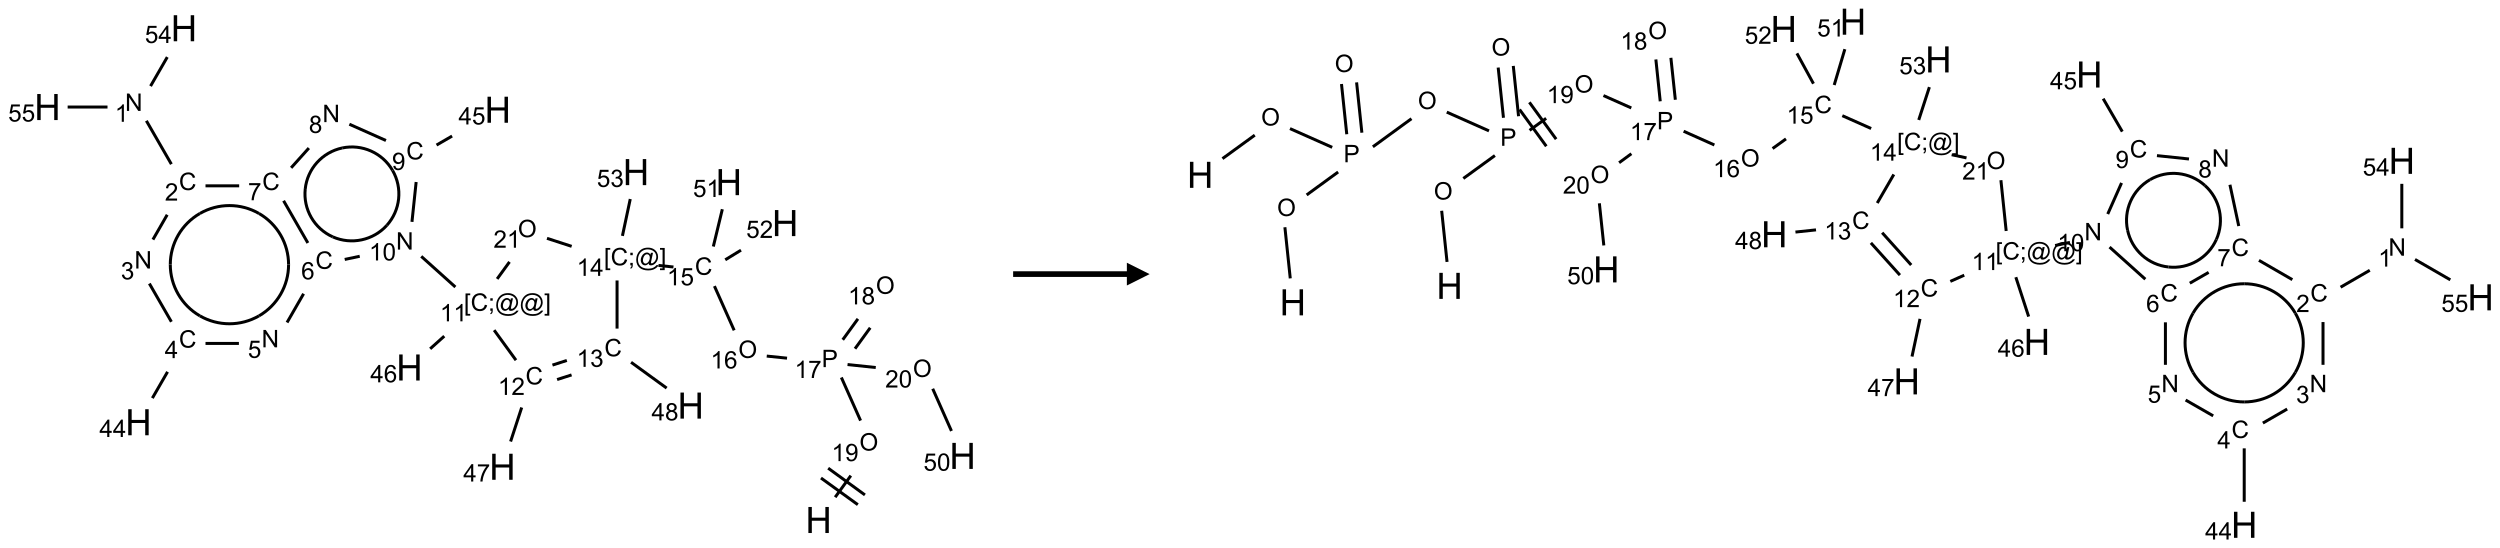 <?xml version="1.0" encoding="UTF-8"?>
<svg xmlns="http://www.w3.org/2000/svg" xmlns:xlink="http://www.w3.org/1999/xlink" width="1099" height="241" viewBox="0 0 1099 241">
<defs>
<g>
<g id="glyph-0-0">
<path d="M 2 0 L 2 -10 L 10 -10 L 10 0 Z M 2.25 -0.25 L 9.75 -0.25 L 9.75 -9.75 L 2.25 -9.75 Z M 2.25 -0.25 "/>
</g>
<g id="glyph-0-1">
<path d="M 1.281 0 L 1.281 -11.453 L 2.797 -11.453 L 2.797 -6.75 L 8.75 -6.75 L 8.75 -11.453 L 10.266 -11.453 L 10.266 0 L 8.75 0 L 8.75 -5.398 L 2.797 -5.398 L 2.797 0 Z M 1.281 0 "/>
</g>
<g id="glyph-1-0">
<path d="M 1.332 0 L 1.332 -6.668 L 6.668 -6.668 L 6.668 0 Z M 1.5 -0.168 L 6.5 -0.168 L 6.5 -6.5 L 1.5 -6.5 Z M 1.5 -0.168 "/>
</g>
<g id="glyph-1-1">
<path d="M 0.516 -3.719 C 0.516 -4.984 0.855 -5.977 1.535 -6.695 C 2.215 -7.414 3.094 -7.77 4.172 -7.77 C 4.875 -7.77 5.512 -7.602 6.078 -7.266 C 6.645 -6.93 7.074 -6.461 7.371 -5.855 C 7.668 -5.254 7.816 -4.57 7.816 -3.809 C 7.816 -3.035 7.66 -2.34 7.348 -1.73 C 7.035 -1.117 6.594 -0.656 6.02 -0.34 C 5.449 -0.027 4.828 0.129 4.168 0.129 C 3.449 0.129 2.805 -0.043 2.238 -0.391 C 1.672 -0.738 1.246 -1.211 0.953 -1.812 C 0.66 -2.414 0.516 -3.047 0.516 -3.719 Z M 1.559 -3.703 C 1.559 -2.781 1.805 -2.059 2.301 -1.527 C 2.793 -1 3.414 -0.734 4.16 -0.734 C 4.922 -0.734 5.547 -1 6.039 -1.535 C 6.531 -2.07 6.777 -2.828 6.777 -3.812 C 6.777 -4.434 6.672 -4.977 6.461 -5.441 C 6.25 -5.902 5.945 -6.262 5.539 -6.52 C 5.133 -6.773 4.68 -6.902 4.176 -6.902 C 3.461 -6.902 2.848 -6.656 2.332 -6.164 C 1.816 -5.672 1.559 -4.852 1.559 -3.703 Z M 1.559 -3.703 "/>
</g>
<g id="glyph-1-2">
<path d="M 3.973 0 L 3.035 0 L 3.035 -5.973 C 2.809 -5.758 2.516 -5.543 2.148 -5.328 C 1.781 -5.113 1.453 -4.953 1.16 -4.844 L 1.16 -5.75 C 1.684 -5.996 2.145 -6.297 2.535 -6.645 C 2.93 -6.996 3.207 -7.336 3.371 -7.668 L 3.973 -7.668 Z M 3.973 0 "/>
</g>
<g id="glyph-1-3">
<path d="M 0.582 -1.766 L 1.484 -1.848 C 1.562 -1.426 1.707 -1.117 1.922 -0.926 C 2.137 -0.734 2.414 -0.641 2.75 -0.641 C 3.039 -0.641 3.289 -0.707 3.508 -0.84 C 3.727 -0.973 3.902 -1.148 4.043 -1.367 C 4.18 -1.586 4.297 -1.887 4.391 -2.262 C 4.484 -2.637 4.531 -3.016 4.531 -3.406 C 4.531 -3.449 4.531 -3.512 4.527 -3.594 C 4.34 -3.297 4.082 -3.055 3.758 -2.867 C 3.434 -2.68 3.082 -2.59 2.703 -2.59 C 2.07 -2.59 1.535 -2.816 1.098 -3.277 C 0.66 -3.734 0.441 -4.34 0.441 -5.09 C 0.441 -5.863 0.672 -6.484 1.129 -6.957 C 1.586 -7.43 2.156 -7.668 2.844 -7.668 C 3.34 -7.668 3.793 -7.531 4.207 -7.266 C 4.617 -7 4.93 -6.617 5.145 -6.121 C 5.355 -5.629 5.465 -4.91 5.465 -3.973 C 5.465 -2.996 5.359 -2.223 5.145 -1.645 C 4.934 -1.066 4.617 -0.625 4.199 -0.324 C 3.781 -0.02 3.293 0.129 2.73 0.129 C 2.133 0.129 1.645 -0.035 1.266 -0.367 C 0.887 -0.699 0.66 -1.164 0.582 -1.766 Z M 4.422 -5.137 C 4.422 -5.676 4.277 -6.102 3.992 -6.418 C 3.707 -6.734 3.359 -6.891 2.957 -6.891 C 2.543 -6.891 2.18 -6.719 1.871 -6.379 C 1.562 -6.039 1.406 -5.598 1.406 -5.059 C 1.406 -4.57 1.555 -4.176 1.848 -3.871 C 2.141 -3.566 2.5 -3.418 2.934 -3.418 C 3.367 -3.418 3.723 -3.57 4.004 -3.871 C 4.281 -4.176 4.422 -4.598 4.422 -5.137 Z M 4.422 -5.137 "/>
</g>
<g id="glyph-1-4">
<path d="M 0.824 0 L 0.824 -7.637 L 3.703 -7.637 C 4.211 -7.637 4.598 -7.609 4.863 -7.562 C 5.238 -7.5 5.555 -7.383 5.809 -7.207 C 6.062 -7.031 6.266 -6.785 6.418 -6.469 C 6.574 -6.152 6.652 -5.805 6.652 -5.426 C 6.652 -4.777 6.445 -4.227 6.031 -3.777 C 5.617 -3.328 4.871 -3.105 3.793 -3.105 L 1.832 -3.105 L 1.832 0 Z M 1.832 -4.004 L 3.809 -4.004 C 4.461 -4.004 4.922 -4.125 5.199 -4.371 C 5.473 -4.613 5.609 -4.953 5.609 -5.395 C 5.609 -5.715 5.527 -5.988 5.367 -6.215 C 5.207 -6.441 4.992 -6.594 4.73 -6.668 C 4.559 -6.711 4.246 -6.734 3.785 -6.734 L 1.832 -6.734 Z M 1.832 -4.004 "/>
</g>
<g id="glyph-1-5">
<path d="M 0.504 -6.637 L 0.504 -7.535 L 5.449 -7.535 L 5.449 -6.809 C 4.961 -6.289 4.48 -5.602 4.004 -4.746 C 3.527 -3.887 3.156 -3.004 2.895 -2.098 C 2.707 -1.461 2.59 -0.762 2.535 0 L 1.574 0 C 1.582 -0.602 1.703 -1.328 1.926 -2.176 C 2.152 -3.027 2.477 -3.848 2.898 -4.637 C 3.32 -5.426 3.77 -6.094 4.246 -6.637 Z M 0.504 -6.637 "/>
</g>
<g id="glyph-1-6">
<path d="M 5.309 -5.766 L 4.375 -5.691 C 4.293 -6.059 4.172 -6.328 4.02 -6.496 C 3.766 -6.762 3.453 -6.895 3.082 -6.895 C 2.785 -6.895 2.523 -6.812 2.297 -6.645 C 2 -6.43 1.77 -6.117 1.598 -5.703 C 1.43 -5.289 1.34 -4.703 1.332 -3.938 C 1.559 -4.281 1.836 -4.535 2.16 -4.703 C 2.488 -4.871 2.828 -4.953 3.188 -4.953 C 3.812 -4.953 4.344 -4.723 4.785 -4.262 C 5.223 -3.801 5.441 -3.207 5.441 -2.48 C 5.441 -2 5.34 -1.555 5.133 -1.145 C 4.926 -0.73 4.641 -0.418 4.281 -0.199 C 3.922 0.02 3.512 0.129 3.051 0.129 C 2.27 0.129 1.633 -0.156 1.141 -0.73 C 0.648 -1.305 0.402 -2.254 0.402 -3.574 C 0.402 -5.051 0.672 -6.121 1.219 -6.793 C 1.695 -7.375 2.336 -7.668 3.141 -7.668 C 3.742 -7.668 4.234 -7.5 4.617 -7.16 C 5 -6.824 5.23 -6.359 5.309 -5.766 Z M 1.48 -2.473 C 1.48 -2.152 1.547 -1.844 1.684 -1.547 C 1.82 -1.25 2.016 -1.027 2.262 -0.871 C 2.508 -0.719 2.766 -0.641 3.035 -0.641 C 3.434 -0.641 3.773 -0.801 4.059 -1.121 C 4.344 -1.441 4.484 -1.875 4.484 -2.422 C 4.484 -2.949 4.344 -3.367 4.062 -3.668 C 3.781 -3.973 3.426 -4.125 3 -4.125 C 2.578 -4.125 2.219 -3.973 1.922 -3.668 C 1.625 -3.363 1.48 -2.969 1.48 -2.473 Z M 1.48 -2.473 "/>
</g>
<g id="glyph-1-7">
<path d="M 6.27 -2.676 L 7.281 -2.422 C 7.07 -1.594 6.688 -0.961 6.137 -0.523 C 5.586 -0.086 4.914 0.129 4.121 0.129 C 3.297 0.129 2.629 -0.039 2.113 -0.371 C 1.598 -0.707 1.203 -1.191 0.934 -1.828 C 0.664 -2.465 0.531 -3.145 0.531 -3.875 C 0.531 -4.672 0.684 -5.363 0.988 -5.957 C 1.293 -6.547 1.723 -6.996 2.285 -7.305 C 2.844 -7.613 3.461 -7.766 4.137 -7.766 C 4.898 -7.766 5.543 -7.57 6.062 -7.184 C 6.582 -6.793 6.945 -6.246 7.152 -5.543 L 6.156 -5.309 C 5.98 -5.863 5.723 -6.266 5.387 -6.52 C 5.051 -6.773 4.625 -6.902 4.113 -6.902 C 3.527 -6.902 3.039 -6.762 2.645 -6.48 C 2.25 -6.199 1.973 -5.82 1.812 -5.348 C 1.652 -4.871 1.574 -4.383 1.574 -3.879 C 1.574 -3.23 1.668 -2.664 1.855 -2.18 C 2.047 -1.695 2.34 -1.332 2.738 -1.094 C 3.137 -0.855 3.57 -0.734 4.035 -0.734 C 4.602 -0.734 5.082 -0.898 5.473 -1.223 C 5.867 -1.551 6.133 -2.035 6.27 -2.676 Z M 6.27 -2.676 "/>
</g>
<g id="glyph-1-8">
<path d="M 0.441 -2 L 1.426 -2.082 C 1.5 -1.605 1.668 -1.242 1.934 -1.004 C 2.199 -0.762 2.52 -0.641 2.895 -0.641 C 3.348 -0.641 3.73 -0.812 4.043 -1.152 C 4.355 -1.492 4.512 -1.941 4.512 -2.504 C 4.512 -3.039 4.359 -3.461 4.059 -3.77 C 3.758 -4.078 3.367 -4.234 2.879 -4.234 C 2.578 -4.234 2.305 -4.164 2.062 -4.027 C 1.82 -3.891 1.629 -3.715 1.488 -3.496 L 0.609 -3.609 L 1.348 -7.531 L 5.145 -7.531 L 5.145 -6.637 L 2.098 -6.637 L 1.688 -4.582 C 2.145 -4.902 2.625 -5.062 3.129 -5.062 C 3.797 -5.062 4.359 -4.832 4.816 -4.371 C 5.277 -3.91 5.504 -3.312 5.504 -2.59 C 5.504 -1.898 5.305 -1.301 4.902 -0.797 C 4.41 -0.18 3.742 0.129 2.895 0.129 C 2.199 0.129 1.633 -0.062 1.195 -0.453 C 0.758 -0.844 0.504 -1.359 0.441 -2 Z M 0.441 -2 "/>
</g>
<g id="glyph-1-9">
<path d="M 0.723 2.121 L 0.723 -7.637 L 2.793 -7.637 L 2.793 -6.859 L 1.66 -6.859 L 1.66 1.344 L 2.793 1.344 L 2.793 2.121 Z M 0.723 2.121 "/>
</g>
<g id="glyph-1-10">
<path d="M 0.949 -4.465 L 0.949 -5.531 L 2.016 -5.531 L 2.016 -4.465 Z M 0.949 0 L 0.949 -1.066 L 2.016 -1.066 L 2.016 0 C 2.016 0.391 1.945 0.711 1.809 0.949 C 1.668 1.191 1.449 1.379 1.145 1.512 L 0.887 1.109 C 1.082 1.023 1.23 0.895 1.324 0.727 C 1.418 0.559 1.469 0.316 1.48 0 Z M 0.949 0 "/>
</g>
<g id="glyph-1-11">
<path d="M 6.047 -0.848 C 5.82 -0.59 5.57 -0.379 5.289 -0.223 C 5.008 -0.062 4.73 0.016 4.449 0.016 C 4.141 0.016 3.84 -0.074 3.547 -0.254 C 3.254 -0.434 3.02 -0.715 2.836 -1.09 C 2.652 -1.465 2.562 -1.875 2.562 -2.324 C 2.562 -2.875 2.703 -3.43 2.988 -3.98 C 3.27 -4.535 3.621 -4.953 4.043 -5.23 C 4.461 -5.508 4.871 -5.645 5.266 -5.645 C 5.566 -5.645 5.855 -5.566 6.129 -5.41 C 6.402 -5.25 6.641 -5.012 6.84 -4.688 L 7.016 -5.496 L 7.949 -5.496 L 7.199 -2 C 7.094 -1.516 7.043 -1.246 7.043 -1.191 C 7.043 -1.098 7.078 -1.02 7.148 -0.949 C 7.219 -0.883 7.305 -0.848 7.406 -0.848 C 7.59 -0.848 7.832 -0.953 8.129 -1.168 C 8.527 -1.445 8.84 -1.816 9.07 -2.285 C 9.301 -2.75 9.418 -3.234 9.418 -3.73 C 9.418 -4.309 9.27 -4.852 8.973 -5.355 C 8.676 -5.859 8.23 -6.262 7.645 -6.562 C 7.055 -6.863 6.406 -7.016 5.691 -7.016 C 4.879 -7.016 4.137 -6.824 3.465 -6.445 C 2.793 -6.066 2.273 -5.52 1.902 -4.809 C 1.535 -4.098 1.348 -3.34 1.348 -2.527 C 1.348 -1.676 1.535 -0.941 1.902 -0.328 C 2.273 0.285 2.809 0.742 3.508 1.035 C 4.207 1.328 4.984 1.473 5.832 1.473 C 6.742 1.473 7.504 1.32 8.121 1.016 C 8.734 0.711 9.195 0.34 9.5 -0.098 L 10.441 -0.098 C 10.266 0.266 9.961 0.637 9.531 1.016 C 9.102 1.395 8.59 1.695 7.996 1.914 C 7.402 2.133 6.688 2.246 5.848 2.246 C 5.078 2.246 4.367 2.145 3.715 1.949 C 3.066 1.75 2.512 1.453 2.051 1.055 C 1.594 0.656 1.25 0.199 1.016 -0.316 C 0.723 -0.973 0.578 -1.684 0.578 -2.441 C 0.578 -3.289 0.75 -4.098 1.098 -4.863 C 1.523 -5.805 2.125 -6.527 2.902 -7.027 C 3.684 -7.527 4.629 -7.777 5.738 -7.777 C 6.602 -7.777 7.375 -7.602 8.059 -7.246 C 8.746 -6.895 9.285 -6.371 9.684 -5.672 C 10.02 -5.07 10.188 -4.418 10.188 -3.715 C 10.188 -2.707 9.832 -1.812 9.125 -1.031 C 8.492 -0.328 7.801 0.02 7.051 0.02 C 6.812 0.02 6.617 -0.016 6.473 -0.09 C 6.324 -0.16 6.215 -0.266 6.145 -0.402 C 6.102 -0.488 6.066 -0.637 6.047 -0.848 Z M 3.527 -2.262 C 3.527 -1.785 3.641 -1.414 3.863 -1.152 C 4.09 -0.887 4.348 -0.754 4.641 -0.754 C 4.836 -0.754 5.039 -0.812 5.254 -0.93 C 5.469 -1.047 5.676 -1.219 5.871 -1.449 C 6.066 -1.676 6.23 -1.969 6.355 -2.32 C 6.48 -2.672 6.543 -3.027 6.543 -3.379 C 6.543 -3.852 6.426 -4.219 6.191 -4.48 C 5.957 -4.738 5.672 -4.871 5.332 -4.871 C 5.109 -4.871 4.902 -4.812 4.707 -4.699 C 4.512 -4.586 4.32 -4.406 4.137 -4.156 C 3.953 -3.906 3.805 -3.602 3.691 -3.246 C 3.582 -2.887 3.527 -2.559 3.527 -2.262 Z M 3.527 -2.262 "/>
</g>
<g id="glyph-1-12">
<path d="M 2.27 2.121 L 0.203 2.121 L 0.203 1.344 L 1.332 1.344 L 1.332 -6.859 L 0.203 -6.859 L 0.203 -7.637 L 2.27 -7.637 Z M 2.27 2.121 "/>
</g>
<g id="glyph-1-13">
<path d="M 3.449 0 L 3.449 -1.828 L 0.137 -1.828 L 0.137 -2.688 L 3.621 -7.637 L 4.387 -7.637 L 4.387 -2.688 L 5.418 -2.688 L 5.418 -1.828 L 4.387 -1.828 L 4.387 0 Z M 3.449 -2.688 L 3.449 -6.129 L 1.059 -2.688 Z M 3.449 -2.688 "/>
</g>
<g id="glyph-1-14">
<path d="M 0.449 -2.016 L 1.387 -2.141 C 1.492 -1.609 1.676 -1.227 1.934 -0.992 C 2.191 -0.758 2.508 -0.641 2.879 -0.641 C 3.32 -0.641 3.695 -0.793 3.996 -1.098 C 4.301 -1.402 4.453 -1.781 4.453 -2.234 C 4.453 -2.664 4.312 -3.02 4.031 -3.301 C 3.75 -3.578 3.391 -3.719 2.957 -3.719 C 2.781 -3.719 2.562 -3.684 2.297 -3.613 L 2.402 -4.438 C 2.465 -4.43 2.516 -4.426 2.551 -4.426 C 2.949 -4.426 3.312 -4.531 3.629 -4.738 C 3.949 -4.949 4.109 -5.27 4.109 -5.703 C 4.109 -6.047 3.992 -6.332 3.762 -6.559 C 3.527 -6.785 3.227 -6.895 2.859 -6.895 C 2.496 -6.895 2.191 -6.781 1.949 -6.551 C 1.707 -6.324 1.547 -5.98 1.48 -5.52 L 0.543 -5.688 C 0.656 -6.316 0.918 -6.805 1.324 -7.148 C 1.73 -7.492 2.234 -7.668 2.84 -7.668 C 3.254 -7.668 3.641 -7.578 3.988 -7.398 C 4.34 -7.219 4.609 -6.977 4.793 -6.668 C 4.98 -6.359 5.074 -6.031 5.074 -5.684 C 5.074 -5.352 4.984 -5.051 4.809 -4.781 C 4.629 -4.512 4.367 -4.297 4.02 -4.137 C 4.473 -4.031 4.824 -3.816 5.074 -3.488 C 5.324 -3.16 5.449 -2.75 5.449 -2.254 C 5.449 -1.59 5.203 -1.023 4.719 -0.559 C 4.234 -0.098 3.617 0.137 2.875 0.137 C 2.203 0.137 1.648 -0.062 1.207 -0.465 C 0.762 -0.863 0.512 -1.379 0.449 -2.016 Z M 0.449 -2.016 "/>
</g>
<g id="glyph-1-15">
<path d="M 1.887 -4.141 C 1.496 -4.281 1.207 -4.484 1.02 -4.75 C 0.832 -5.016 0.738 -5.328 0.738 -5.699 C 0.738 -6.254 0.938 -6.719 1.34 -7.098 C 1.738 -7.477 2.27 -7.668 2.934 -7.668 C 3.598 -7.668 4.137 -7.473 4.543 -7.086 C 4.949 -6.699 5.152 -6.227 5.152 -5.672 C 5.152 -5.316 5.059 -5.008 4.871 -4.746 C 4.688 -4.484 4.406 -4.281 4.027 -4.141 C 4.496 -3.988 4.852 -3.742 5.098 -3.402 C 5.34 -3.062 5.465 -2.656 5.465 -2.184 C 5.465 -1.531 5.234 -0.98 4.77 -0.535 C 4.309 -0.09 3.703 0.129 2.949 0.129 C 2.195 0.129 1.586 -0.094 1.125 -0.539 C 0.664 -0.984 0.434 -1.543 0.434 -2.207 C 0.434 -2.703 0.559 -3.121 0.809 -3.457 C 1.062 -3.793 1.422 -4.02 1.887 -4.141 Z M 1.699 -5.73 C 1.699 -5.367 1.812 -5.074 2.047 -4.844 C 2.281 -4.613 2.582 -4.5 2.953 -4.5 C 3.312 -4.5 3.609 -4.613 3.84 -4.84 C 4.07 -5.066 4.188 -5.348 4.188 -5.676 C 4.188 -6.02 4.07 -6.309 3.832 -6.543 C 3.594 -6.777 3.297 -6.895 2.941 -6.895 C 2.586 -6.895 2.289 -6.781 2.051 -6.551 C 1.816 -6.324 1.699 -6.047 1.699 -5.73 Z M 1.395 -2.203 C 1.395 -1.938 1.461 -1.676 1.586 -1.426 C 1.711 -1.176 1.902 -0.984 2.152 -0.848 C 2.402 -0.711 2.672 -0.641 2.957 -0.641 C 3.406 -0.641 3.777 -0.785 4.066 -1.074 C 4.359 -1.363 4.504 -1.727 4.504 -2.172 C 4.504 -2.625 4.355 -2.996 4.055 -3.293 C 3.754 -3.586 3.379 -3.734 2.926 -3.734 C 2.484 -3.734 2.121 -3.59 1.832 -3.297 C 1.543 -3.004 1.395 -2.641 1.395 -2.203 Z M 1.395 -2.203 "/>
</g>
<g id="glyph-1-16">
<path d="M 5.371 -0.902 L 5.371 0 L 0.324 0 C 0.316 -0.227 0.352 -0.441 0.434 -0.652 C 0.562 -0.996 0.766 -1.332 1.051 -1.668 C 1.332 -2 1.742 -2.387 2.277 -2.824 C 3.105 -3.504 3.668 -4.043 3.957 -4.441 C 4.25 -4.84 4.395 -5.215 4.395 -5.566 C 4.395 -5.938 4.262 -6.254 3.996 -6.508 C 3.73 -6.762 3.387 -6.891 2.957 -6.891 C 2.508 -6.891 2.145 -6.754 1.875 -6.484 C 1.605 -6.215 1.469 -5.84 1.465 -5.359 L 0.5 -5.457 C 0.566 -6.176 0.812 -6.727 1.246 -7.102 C 1.676 -7.477 2.254 -7.668 2.98 -7.668 C 3.711 -7.668 4.293 -7.465 4.719 -7.059 C 5.145 -6.652 5.359 -6.148 5.359 -5.547 C 5.359 -5.242 5.297 -4.941 5.172 -4.645 C 5.047 -4.352 4.84 -4.039 4.551 -3.715 C 4.262 -3.387 3.777 -2.938 3.105 -2.371 C 2.543 -1.898 2.18 -1.578 2.02 -1.41 C 1.859 -1.242 1.73 -1.07 1.625 -0.902 Z M 5.371 -0.902 "/>
</g>
<g id="glyph-1-17">
<path d="M 0.812 0 L 0.812 -7.637 L 1.848 -7.637 L 5.859 -1.641 L 5.859 -7.637 L 6.828 -7.637 L 6.828 0 L 5.793 0 L 1.781 -6 L 1.781 0 Z M 0.812 0 "/>
</g>
<g id="glyph-1-18">
<path d="M 0.441 -3.766 C 0.441 -4.668 0.535 -5.395 0.723 -5.945 C 0.906 -6.496 1.184 -6.922 1.551 -7.219 C 1.918 -7.516 2.375 -7.668 2.934 -7.668 C 3.344 -7.668 3.703 -7.586 4.012 -7.418 C 4.32 -7.254 4.574 -7.016 4.777 -6.707 C 4.977 -6.395 5.137 -6.016 5.25 -5.57 C 5.363 -5.125 5.422 -4.523 5.422 -3.766 C 5.422 -2.871 5.328 -2.148 5.145 -1.598 C 4.961 -1.047 4.688 -0.621 4.32 -0.32 C 3.953 -0.02 3.492 0.129 2.934 0.129 C 2.195 0.129 1.617 -0.133 1.199 -0.66 C 0.695 -1.297 0.441 -2.332 0.441 -3.766 Z M 1.406 -3.766 C 1.406 -2.512 1.555 -1.68 1.848 -1.262 C 2.141 -0.848 2.5 -0.641 2.934 -0.641 C 3.363 -0.641 3.727 -0.848 4.02 -1.266 C 4.312 -1.684 4.457 -2.516 4.457 -3.766 C 4.457 -5.023 4.312 -5.859 4.02 -6.27 C 3.727 -6.684 3.359 -6.891 2.922 -6.891 C 2.492 -6.891 2.148 -6.707 1.891 -6.344 C 1.566 -5.879 1.406 -5.02 1.406 -3.766 Z M 1.406 -3.766 "/>
</g>
</g>
</defs>
<path fill="none" stroke-width="0.033" stroke-linecap="butt" stroke-linejoin="miter" stroke="rgb(0%, 0%, 0%)" stroke-opacity="1" stroke-miterlimit="10" d="M 8.657 5.154 L 8.829 4.917 " transform="matrix(40, 0, 0, 40, 20.859, 12.412)"/>
<path fill="none" stroke-width="0.033" stroke-linecap="butt" stroke-linejoin="miter" stroke="rgb(0%, 0%, 0%)" stroke-opacity="1" stroke-miterlimit="10" d="M 8.984 5.129 L 8.58 4.835 " transform="matrix(40, 0, 0, 40, 20.859, 12.412)"/>
<path fill="none" stroke-width="0.033" stroke-linecap="butt" stroke-linejoin="miter" stroke="rgb(0%, 0%, 0%)" stroke-opacity="1" stroke-miterlimit="10" d="M 8.906 5.236 L 8.501 4.943 " transform="matrix(40, 0, 0, 40, 20.859, 12.412)"/>
<path fill="none" stroke-width="0.033" stroke-linecap="butt" stroke-linejoin="miter" stroke="rgb(0%, 0%, 0%)" stroke-opacity="1" stroke-miterlimit="10" d="M 8.936 4.312 L 8.725 3.838 " transform="matrix(40, 0, 0, 40, 20.859, 12.412)"/>
<path fill="none" stroke-width="0.033" stroke-linecap="butt" stroke-linejoin="miter" stroke="rgb(0%, 0%, 0%)" stroke-opacity="1" stroke-miterlimit="10" d="M 8.128 3.626 L 7.905 3.603 " transform="matrix(40, 0, 0, 40, 20.859, 12.412)"/>
<path fill="none" stroke-width="0.033" stroke-linecap="butt" stroke-linejoin="miter" stroke="rgb(0%, 0%, 0%)" stroke-opacity="1" stroke-miterlimit="10" d="M 7.547 3.32 L 7.33 2.834 " transform="matrix(40, 0, 0, 40, 20.859, 12.412)"/>
<path fill="none" stroke-width="0.033" stroke-linecap="butt" stroke-linejoin="miter" stroke="rgb(0%, 0%, 0%)" stroke-opacity="1" stroke-miterlimit="10" d="M 6.88 2.624 L 6.715 2.607 " transform="matrix(40, 0, 0, 40, 20.859, 12.412)"/>
<path fill="none" stroke-width="0.033" stroke-linecap="butt" stroke-linejoin="miter" stroke="rgb(0%, 0%, 0%)" stroke-opacity="1" stroke-miterlimit="10" d="M 6.319 2.282 L 6.405 1.877 " transform="matrix(40, 0, 0, 40, 20.859, 12.412)"/>
<path fill="none" stroke-width="0.033" stroke-linecap="butt" stroke-linejoin="miter" stroke="rgb(0%, 0%, 0%)" stroke-opacity="1" stroke-miterlimit="10" d="M 6.26 2.772 L 6.26 3.301 " transform="matrix(40, 0, 0, 40, 20.859, 12.412)"/>
<path fill="none" stroke-width="0.033" stroke-linecap="butt" stroke-linejoin="miter" stroke="rgb(0%, 0%, 0%)" stroke-opacity="1" stroke-miterlimit="10" d="M 6.414 3.671 L 6.805 3.955 " transform="matrix(40, 0, 0, 40, 20.859, 12.412)"/>
<path fill="none" stroke-width="0.033" stroke-linecap="butt" stroke-linejoin="miter" stroke="rgb(0%, 0%, 0%)" stroke-opacity="1" stroke-miterlimit="10" d="M 5.708 3.651 L 5.55 3.702 " transform="matrix(40, 0, 0, 40, 20.859, 12.412)"/>
<path fill="none" stroke-width="0.033" stroke-linecap="butt" stroke-linejoin="miter" stroke="rgb(0%, 0%, 0%)" stroke-opacity="1" stroke-miterlimit="10" d="M 5.76 3.81 L 5.601 3.861 " transform="matrix(40, 0, 0, 40, 20.859, 12.412)"/>
<path fill="none" stroke-width="0.033" stroke-linecap="butt" stroke-linejoin="miter" stroke="rgb(0%, 0%, 0%)" stroke-opacity="1" stroke-miterlimit="10" d="M 5.212 4.168 L 5.09 4.542 " transform="matrix(40, 0, 0, 40, 20.859, 12.412)"/>
<path fill="none" stroke-width="0.033" stroke-linecap="butt" stroke-linejoin="miter" stroke="rgb(0%, 0%, 0%)" stroke-opacity="1" stroke-miterlimit="10" d="M 5.149 3.648 L 4.909 3.318 " transform="matrix(40, 0, 0, 40, 20.859, 12.412)"/>
<path fill="none" stroke-width="0.033" stroke-linecap="butt" stroke-linejoin="miter" stroke="rgb(0%, 0%, 0%)" stroke-opacity="1" stroke-miterlimit="10" d="M 4.483 2.844 L 4.108 2.507 " transform="matrix(40, 0, 0, 40, 20.859, 12.412)"/>
<path fill="none" stroke-width="0.033" stroke-linecap="butt" stroke-linejoin="miter" stroke="rgb(0%, 0%, 0%)" stroke-opacity="1" stroke-miterlimit="10" d="M 3.432 2.506 L 3.267 2.541 " transform="matrix(40, 0, 0, 40, 20.859, 12.412)"/>
<path fill="none" stroke-width="0.033" stroke-linecap="butt" stroke-linejoin="miter" stroke="rgb(0%, 0%, 0%)" stroke-opacity="1" stroke-miterlimit="10" d="M 2.815 2.918 L 2.633 3.234 " transform="matrix(40, 0, 0, 40, 20.859, 12.412)"/>
<path fill="none" stroke-width="0.033" stroke-linecap="butt" stroke-linejoin="miter" stroke="rgb(0%, 0%, 0%)" stroke-opacity="1" stroke-miterlimit="10" d="M 2.104 3.464 L 1.737 3.464 " transform="matrix(40, 0, 0, 40, 20.859, 12.412)"/>
<path fill="none" stroke-width="0.033" stroke-linecap="butt" stroke-linejoin="miter" stroke="rgb(0%, 0%, 0%)" stroke-opacity="1" stroke-miterlimit="10" d="M 1.32 3.776 L 1.153 4.065 " transform="matrix(40, 0, 0, 40, 20.859, 12.412)"/>
<path fill="none" stroke-width="0.033" stroke-linecap="butt" stroke-linejoin="miter" stroke="rgb(0%, 0%, 0%)" stroke-opacity="1" stroke-miterlimit="10" d="M 1.362 3.226 L 1.12 2.806 " transform="matrix(40, 0, 0, 40, 20.859, 12.412)"/>
<path fill="none" stroke-width="0.033" stroke-linecap="butt" stroke-linejoin="miter" stroke="rgb(0%, 0%, 0%)" stroke-opacity="1" stroke-miterlimit="10" d="M 1.159 2.323 L 1.316 2.05 " transform="matrix(40, 0, 0, 40, 20.859, 12.412)"/>
<path fill="none" stroke-width="0.033" stroke-linecap="butt" stroke-linejoin="miter" stroke="rgb(0%, 0%, 0%)" stroke-opacity="1" stroke-miterlimit="10" d="M 1.362 1.494 L 1.087 1.017 " transform="matrix(40, 0, 0, 40, 20.859, 12.412)"/>
<path fill="none" stroke-width="0.033" stroke-linecap="butt" stroke-linejoin="miter" stroke="rgb(0%, 0%, 0%)" stroke-opacity="1" stroke-miterlimit="10" d="M 1.133 0.636 L 1.317 0.317 " transform="matrix(40, 0, 0, 40, 20.859, 12.412)"/>
<path fill="none" stroke-width="0.033" stroke-linecap="butt" stroke-linejoin="miter" stroke="rgb(0%, 0%, 0%)" stroke-opacity="1" stroke-miterlimit="10" d="M 0.66 0.866 L 0.222 0.866 " transform="matrix(40, 0, 0, 40, 20.859, 12.412)"/>
<path fill="none" stroke-width="0.033" stroke-linecap="butt" stroke-linejoin="miter" stroke="rgb(0%, 0%, 0%)" stroke-opacity="1" stroke-miterlimit="10" d="M 1.737 1.732 L 2.107 1.732 " transform="matrix(40, 0, 0, 40, 20.859, 12.412)"/>
<path fill="none" stroke-width="0.033" stroke-linecap="butt" stroke-linejoin="miter" stroke="rgb(0%, 0%, 0%)" stroke-opacity="1" stroke-miterlimit="10" d="M 2.595 1.896 L 2.862 2.36 " transform="matrix(40, 0, 0, 40, 20.859, 12.412)"/>
<path fill="none" stroke-width="0.033" stroke-linecap="butt" stroke-linejoin="miter" stroke="rgb(0%, 0%, 0%)" stroke-opacity="1" stroke-miterlimit="10" d="M 2.678 1.534 L 2.873 1.317 " transform="matrix(40, 0, 0, 40, 20.859, 12.412)"/>
<path fill="none" stroke-width="0.033" stroke-linecap="butt" stroke-linejoin="miter" stroke="rgb(0%, 0%, 0%)" stroke-opacity="1" stroke-miterlimit="10" d="M 3.318 1.055 L 3.72 1.234 " transform="matrix(40, 0, 0, 40, 20.859, 12.412)"/>
<path fill="none" stroke-width="0.033" stroke-linecap="butt" stroke-linejoin="miter" stroke="rgb(0%, 0%, 0%)" stroke-opacity="1" stroke-miterlimit="10" d="M 4.052 1.69 L 4.006 2.128 " transform="matrix(40, 0, 0, 40, 20.859, 12.412)"/>
<path fill="none" stroke-width="0.033" stroke-linecap="butt" stroke-linejoin="miter" stroke="rgb(0%, 0%, 0%)" stroke-opacity="1" stroke-miterlimit="10" d="M 4.276 1.284 L 4.447 1.185 " transform="matrix(40, 0, 0, 40, 20.859, 12.412)"/>
<path fill="none" stroke-width="0.033" stroke-linecap="butt" stroke-linejoin="miter" stroke="rgb(0%, 0%, 0%)" stroke-opacity="1" stroke-miterlimit="10" d="M 4.361 3.384 L 4.206 3.523 " transform="matrix(40, 0, 0, 40, 20.859, 12.412)"/>
<path fill="none" stroke-width="0.033" stroke-linecap="butt" stroke-linejoin="miter" stroke="rgb(0%, 0%, 0%)" stroke-opacity="1" stroke-miterlimit="10" d="M 4.942 2.755 L 5.078 2.568 " transform="matrix(40, 0, 0, 40, 20.859, 12.412)"/>
<path fill="none" stroke-width="0.033" stroke-linecap="butt" stroke-linejoin="miter" stroke="rgb(0%, 0%, 0%)" stroke-opacity="1" stroke-miterlimit="10" d="M 5.49 2.309 L 5.761 2.397 " transform="matrix(40, 0, 0, 40, 20.859, 12.412)"/>
<path fill="none" stroke-width="0.033" stroke-linecap="butt" stroke-linejoin="miter" stroke="rgb(0%, 0%, 0%)" stroke-opacity="1" stroke-miterlimit="10" d="M 7.318 2.399 L 7.417 1.989 " transform="matrix(40, 0, 0, 40, 20.859, 12.412)"/>
<path fill="none" stroke-width="0.033" stroke-linecap="butt" stroke-linejoin="miter" stroke="rgb(0%, 0%, 0%)" stroke-opacity="1" stroke-miterlimit="10" d="M 7.449 2.545 L 7.622 2.439 " transform="matrix(40, 0, 0, 40, 20.859, 12.412)"/>
<path fill="none" stroke-width="0.033" stroke-linecap="butt" stroke-linejoin="miter" stroke="rgb(0%, 0%, 0%)" stroke-opacity="1" stroke-miterlimit="10" d="M 8.875 3.522 L 9.042 3.292 " transform="matrix(40, 0, 0, 40, 20.859, 12.412)"/>
<path fill="none" stroke-width="0.033" stroke-linecap="butt" stroke-linejoin="miter" stroke="rgb(0%, 0%, 0%)" stroke-opacity="1" stroke-miterlimit="10" d="M 8.74 3.424 L 8.907 3.194 " transform="matrix(40, 0, 0, 40, 20.859, 12.412)"/>
<path fill="none" stroke-width="0.033" stroke-linecap="butt" stroke-linejoin="miter" stroke="rgb(0%, 0%, 0%)" stroke-opacity="1" stroke-miterlimit="10" d="M 8.793 3.696 L 9.103 3.729 " transform="matrix(40, 0, 0, 40, 20.859, 12.412)"/>
<path fill="none" stroke-width="0.033" stroke-linecap="butt" stroke-linejoin="miter" stroke="rgb(0%, 0%, 0%)" stroke-opacity="1" stroke-miterlimit="10" d="M 9.729 3.962 L 9.935 4.426 " transform="matrix(40, 0, 0, 40, 20.859, 12.412)"/>
<path fill="none" stroke-width="0.033" stroke-linecap="butt" stroke-linejoin="miter" stroke="rgb(0%, 0%, 0%)" stroke-opacity="1" stroke-miterlimit="10" d="M 3.73 2.166 C 3.58 2.332 3.34 2.383 3.136 2.293 " transform="matrix(40, 0, 0, 40, 20.859, 12.412)"/>
<path fill="none" stroke-width="0.033" stroke-linecap="butt" stroke-linejoin="miter" stroke="rgb(0%, 0%, 0%)" stroke-opacity="1" stroke-miterlimit="10" d="M 3.793 1.563 C 3.905 1.757 3.879 2 3.73 2.166 " transform="matrix(40, 0, 0, 40, 20.859, 12.412)"/>
<path fill="none" stroke-width="0.033" stroke-linecap="butt" stroke-linejoin="miter" stroke="rgb(0%, 0%, 0%)" stroke-opacity="1" stroke-miterlimit="10" d="M 3.239 1.316 C 3.457 1.27 3.681 1.369 3.793 1.563 " transform="matrix(40, 0, 0, 40, 20.859, 12.412)"/>
<path fill="none" stroke-width="0.033" stroke-linecap="butt" stroke-linejoin="miter" stroke="rgb(0%, 0%, 0%)" stroke-opacity="1" stroke-miterlimit="10" d="M 2.833 1.767 C 2.856 1.545 3.02 1.363 3.239 1.316 " transform="matrix(40, 0, 0, 40, 20.859, 12.412)"/>
<path fill="none" stroke-width="0.033" stroke-linecap="butt" stroke-linejoin="miter" stroke="rgb(0%, 0%, 0%)" stroke-opacity="1" stroke-miterlimit="10" d="M 3.136 2.293 C 2.932 2.202 2.809 1.989 2.833 1.767 " transform="matrix(40, 0, 0, 40, 20.859, 12.412)"/>
<path fill="none" stroke-width="0.033" stroke-linecap="butt" stroke-linejoin="miter" stroke="rgb(0%, 0%, 0%)" stroke-opacity="1" stroke-miterlimit="10" d="M 2.65 2.598 C 2.65 2.83 2.526 3.045 2.325 3.161 " transform="matrix(40, 0, 0, 40, 20.859, 12.412)"/>
<path fill="none" stroke-width="0.033" stroke-linecap="butt" stroke-linejoin="miter" stroke="rgb(0%, 0%, 0%)" stroke-opacity="1" stroke-miterlimit="10" d="M 2.325 2.036 C 2.526 2.152 2.65 2.366 2.65 2.598 " transform="matrix(40, 0, 0, 40, 20.859, 12.412)"/>
<path fill="none" stroke-width="0.033" stroke-linecap="butt" stroke-linejoin="miter" stroke="rgb(0%, 0%, 0%)" stroke-opacity="1" stroke-miterlimit="10" d="M 1.675 2.036 C 1.876 1.92 2.124 1.92 2.325 2.036 " transform="matrix(40, 0, 0, 40, 20.859, 12.412)"/>
<path fill="none" stroke-width="0.033" stroke-linecap="butt" stroke-linejoin="miter" stroke="rgb(0%, 0%, 0%)" stroke-opacity="1" stroke-miterlimit="10" d="M 1.35 2.598 C 1.35 2.366 1.474 2.152 1.675 2.036 " transform="matrix(40, 0, 0, 40, 20.859, 12.412)"/>
<path fill="none" stroke-width="0.033" stroke-linecap="butt" stroke-linejoin="miter" stroke="rgb(0%, 0%, 0%)" stroke-opacity="1" stroke-miterlimit="10" d="M 1.675 3.161 C 1.474 3.045 1.35 2.83 1.35 2.598 " transform="matrix(40, 0, 0, 40, 20.859, 12.412)"/>
<path fill="none" stroke-width="0.033" stroke-linecap="butt" stroke-linejoin="miter" stroke="rgb(0%, 0%, 0%)" stroke-opacity="1" stroke-miterlimit="10" d="M 2.325 3.161 C 2.124 3.277 1.876 3.277 1.675 3.161 " transform="matrix(40, 0, 0, 40, 20.859, 12.412)"/>
<g fill="rgb(0%, 0%, 0%)" fill-opacity="1">
<use xlink:href="#glyph-0-1" x="354.082" y="234.316"/>
</g>
<g fill="rgb(0%, 0%, 0%)" fill-opacity="1">
<use xlink:href="#glyph-1-1" x="377.789" y="198.078"/>
</g>
<g fill="rgb(0%, 0%, 0%)" fill-opacity="1">
<use xlink:href="#glyph-1-2" x="365.57" y="202.711"/>
<use xlink:href="#glyph-1-3" x="371.503" y="202.711"/>
</g>
<g fill="rgb(0%, 0%, 0%)" fill-opacity="1">
<use xlink:href="#glyph-1-4" x="361.211" y="161.398"/>
</g>
<g fill="rgb(0%, 0%, 0%)" fill-opacity="1">
<use xlink:href="#glyph-1-2" x="349.316" y="166.168"/>
<use xlink:href="#glyph-1-5" x="355.249" y="166.168"/>
</g>
<g fill="rgb(0%, 0%, 0%)" fill-opacity="1">
<use xlink:href="#glyph-1-1" x="324.562" y="157.355"/>
</g>
<g fill="rgb(0%, 0%, 0%)" fill-opacity="1">
<use xlink:href="#glyph-1-2" x="312.367" y="161.988"/>
<use xlink:href="#glyph-1-6" x="318.299" y="161.988"/>
</g>
<g fill="rgb(0%, 0%, 0%)" fill-opacity="1">
<use xlink:href="#glyph-1-7" x="305.453" y="120.809"/>
</g>
<g fill="rgb(0%, 0%, 0%)" fill-opacity="1">
<use xlink:href="#glyph-1-2" x="293.211" y="125.445"/>
<use xlink:href="#glyph-1-8" x="299.143" y="125.445"/>
</g>
<g fill="rgb(0%, 0%, 0%)" fill-opacity="1">
<use xlink:href="#glyph-1-9" x="265.477" y="116.637"/>
<use xlink:href="#glyph-1-7" x="268.44" y="116.637"/>
<use xlink:href="#glyph-1-10" x="276.143" y="116.637"/>
<use xlink:href="#glyph-1-11" x="279.107" y="116.637"/>
<use xlink:href="#glyph-1-12" x="289.935" y="116.637"/>
</g>
<g fill="rgb(0%, 0%, 0%)" fill-opacity="1">
<use xlink:href="#glyph-1-2" x="253.52" y="121.266"/>
<use xlink:href="#glyph-1-13" x="259.452" y="121.266"/>
</g>
<g fill="rgb(0%, 0%, 0%)" fill-opacity="1">
<use xlink:href="#glyph-0-1" x="273.809" y="81.387"/>
</g>
<g fill="rgb(0%, 0%, 0%)" fill-opacity="1">
<use xlink:href="#glyph-1-8" x="262.375" y="82.18"/>
<use xlink:href="#glyph-1-14" x="268.307" y="82.18"/>
</g>
<g fill="rgb(0%, 0%, 0%)" fill-opacity="1">
<use xlink:href="#glyph-1-7" x="265.672" y="156.629"/>
</g>
<g fill="rgb(0%, 0%, 0%)" fill-opacity="1">
<use xlink:href="#glyph-1-2" x="253.488" y="161.266"/>
<use xlink:href="#glyph-1-14" x="259.421" y="161.266"/>
</g>
<g fill="rgb(0%, 0%, 0%)" fill-opacity="1">
<use xlink:href="#glyph-0-1" x="297.852" y="184.023"/>
</g>
<g fill="rgb(0%, 0%, 0%)" fill-opacity="1">
<use xlink:href="#glyph-1-13" x="286.402" y="184.816"/>
<use xlink:href="#glyph-1-15" x="292.335" y="184.816"/>
</g>
<g fill="rgb(0%, 0%, 0%)" fill-opacity="1">
<use xlink:href="#glyph-1-7" x="231.004" y="168.988"/>
</g>
<g fill="rgb(0%, 0%, 0%)" fill-opacity="1">
<use xlink:href="#glyph-1-2" x="218.898" y="173.625"/>
<use xlink:href="#glyph-1-16" x="224.831" y="173.625"/>
</g>
<g fill="rgb(0%, 0%, 0%)" fill-opacity="1">
<use xlink:href="#glyph-0-1" x="215.09" y="210.914"/>
</g>
<g fill="rgb(0%, 0%, 0%)" fill-opacity="1">
<use xlink:href="#glyph-1-13" x="203.656" y="211.676"/>
<use xlink:href="#glyph-1-5" x="209.589" y="211.676"/>
</g>
<g fill="rgb(0%, 0%, 0%)" fill-opacity="1">
<use xlink:href="#glyph-1-9" x="203.922" y="136.637"/>
<use xlink:href="#glyph-1-7" x="206.885" y="136.637"/>
<use xlink:href="#glyph-1-10" x="214.589" y="136.637"/>
<use xlink:href="#glyph-1-11" x="217.552" y="136.637"/>
<use xlink:href="#glyph-1-11" x="228.38" y="136.637"/>
<use xlink:href="#glyph-1-12" x="239.208" y="136.637"/>
</g>
<g fill="rgb(0%, 0%, 0%)" fill-opacity="1">
<use xlink:href="#glyph-1-2" x="193.406" y="141.266"/>
<use xlink:href="#glyph-1-2" x="199.339" y="141.266"/>
</g>
<g fill="rgb(0%, 0%, 0%)" fill-opacity="1">
<use xlink:href="#glyph-1-17" x="174.109" y="109.73"/>
</g>
<g fill="rgb(0%, 0%, 0%)" fill-opacity="1">
<use xlink:href="#glyph-1-2" x="162.234" y="114.5"/>
<use xlink:href="#glyph-1-18" x="168.167" y="114.5"/>
</g>
<g fill="rgb(0%, 0%, 0%)" fill-opacity="1">
<use xlink:href="#glyph-1-7" x="138.641" y="118.18"/>
</g>
<g fill="rgb(0%, 0%, 0%)" fill-opacity="1">
<use xlink:href="#glyph-1-6" x="132.395" y="122.816"/>
</g>
<g fill="rgb(0%, 0%, 0%)" fill-opacity="1">
<use xlink:href="#glyph-1-17" x="114.984" y="152.688"/>
</g>
<g fill="rgb(0%, 0%, 0%)" fill-opacity="1">
<use xlink:href="#glyph-1-8" x="108.957" y="157.324"/>
</g>
<g fill="rgb(0%, 0%, 0%)" fill-opacity="1">
<use xlink:href="#glyph-1-7" x="78.641" y="152.82"/>
</g>
<g fill="rgb(0%, 0%, 0%)" fill-opacity="1">
<use xlink:href="#glyph-1-13" x="72.422" y="157.426"/>
</g>
<g fill="rgb(0%, 0%, 0%)" fill-opacity="1">
<use xlink:href="#glyph-0-1" x="55.086" y="191.344"/>
</g>
<g fill="rgb(0%, 0%, 0%)" fill-opacity="1">
<use xlink:href="#glyph-1-13" x="43.684" y="192.105"/>
<use xlink:href="#glyph-1-13" x="49.616" y="192.105"/>
</g>
<g fill="rgb(0%, 0%, 0%)" fill-opacity="1">
<use xlink:href="#glyph-1-17" x="59.094" y="118.047"/>
</g>
<g fill="rgb(0%, 0%, 0%)" fill-opacity="1">
<use xlink:href="#glyph-1-14" x="53.125" y="122.816"/>
</g>
<g fill="rgb(0%, 0%, 0%)" fill-opacity="1">
<use xlink:href="#glyph-1-7" x="78.641" y="83.539"/>
</g>
<g fill="rgb(0%, 0%, 0%)" fill-opacity="1">
<use xlink:href="#glyph-1-16" x="72.469" y="88.176"/>
</g>
<g fill="rgb(0%, 0%, 0%)" fill-opacity="1">
<use xlink:href="#glyph-1-17" x="54.984" y="48.766"/>
</g>
<g fill="rgb(0%, 0%, 0%)" fill-opacity="1">
<use xlink:href="#glyph-1-2" x="50.488" y="53.535"/>
</g>
<g fill="rgb(0%, 0%, 0%)" fill-opacity="1">
<use xlink:href="#glyph-0-1" x="75.086" y="18.141"/>
</g>
<g fill="rgb(0%, 0%, 0%)" fill-opacity="1">
<use xlink:href="#glyph-1-8" x="63.684" y="18.902"/>
<use xlink:href="#glyph-1-13" x="69.616" y="18.902"/>
</g>
<g fill="rgb(0%, 0%, 0%)" fill-opacity="1">
<use xlink:href="#glyph-0-1" x="15.086" y="52.781"/>
</g>
<g fill="rgb(0%, 0%, 0%)" fill-opacity="1">
<use xlink:href="#glyph-1-8" x="3.594" y="53.441"/>
<use xlink:href="#glyph-1-8" x="9.526" y="53.441"/>
</g>
<g fill="rgb(0%, 0%, 0%)" fill-opacity="1">
<use xlink:href="#glyph-1-7" x="115.266" y="83.539"/>
</g>
<g fill="rgb(0%, 0%, 0%)" fill-opacity="1">
<use xlink:href="#glyph-1-5" x="109.016" y="88.047"/>
</g>
<g fill="rgb(0%, 0%, 0%)" fill-opacity="1">
<use xlink:href="#glyph-1-17" x="141.75" y="53.68"/>
</g>
<g fill="rgb(0%, 0%, 0%)" fill-opacity="1">
<use xlink:href="#glyph-1-15" x="135.766" y="58.449"/>
</g>
<g fill="rgb(0%, 0%, 0%)" fill-opacity="1">
<use xlink:href="#glyph-1-7" x="178.574" y="70.082"/>
</g>
<g fill="rgb(0%, 0%, 0%)" fill-opacity="1">
<use xlink:href="#glyph-1-3" x="172.305" y="74.719"/>
</g>
<g fill="rgb(0%, 0%, 0%)" fill-opacity="1">
<use xlink:href="#glyph-0-1" x="213.035" y="53.965"/>
</g>
<g fill="rgb(0%, 0%, 0%)" fill-opacity="1">
<use xlink:href="#glyph-1-13" x="201.543" y="54.727"/>
<use xlink:href="#glyph-1-8" x="207.475" y="54.727"/>
</g>
<g fill="rgb(0%, 0%, 0%)" fill-opacity="1">
<use xlink:href="#glyph-0-1" x="174.211" y="167.277"/>
</g>
<g fill="rgb(0%, 0%, 0%)" fill-opacity="1">
<use xlink:href="#glyph-1-13" x="162.785" y="168.07"/>
<use xlink:href="#glyph-1-6" x="168.717" y="168.07"/>
</g>
<g fill="rgb(0%, 0%, 0%)" fill-opacity="1">
<use xlink:href="#glyph-1-1" x="227.645" y="104.273"/>
</g>
<g fill="rgb(0%, 0%, 0%)" fill-opacity="1">
<use xlink:href="#glyph-1-16" x="216.922" y="108.902"/>
<use xlink:href="#glyph-1-2" x="222.854" y="108.902"/>
</g>
<g fill="rgb(0%, 0%, 0%)" fill-opacity="1">
<use xlink:href="#glyph-0-1" x="314.609" y="85.797"/>
</g>
<g fill="rgb(0%, 0%, 0%)" fill-opacity="1">
<use xlink:href="#glyph-1-8" x="304.648" y="86.59"/>
<use xlink:href="#glyph-1-2" x="310.581" y="86.59"/>
</g>
<g fill="rgb(0%, 0%, 0%)" fill-opacity="1">
<use xlink:href="#glyph-0-1" x="339.379" y="103.793"/>
</g>
<g fill="rgb(0%, 0%, 0%)" fill-opacity="1">
<use xlink:href="#glyph-1-8" x="328.023" y="104.586"/>
<use xlink:href="#glyph-1-16" x="333.956" y="104.586"/>
</g>
<g fill="rgb(0%, 0%, 0%)" fill-opacity="1">
<use xlink:href="#glyph-1-1" x="385.031" y="129.176"/>
</g>
<g fill="rgb(0%, 0%, 0%)" fill-opacity="1">
<use xlink:href="#glyph-1-2" x="372.812" y="133.809"/>
<use xlink:href="#glyph-1-15" x="378.745" y="133.809"/>
</g>
<g fill="rgb(0%, 0%, 0%)" fill-opacity="1">
<use xlink:href="#glyph-1-1" x="401.301" y="165.719"/>
</g>
<g fill="rgb(0%, 0%, 0%)" fill-opacity="1">
<use xlink:href="#glyph-1-16" x="389.129" y="170.352"/>
<use xlink:href="#glyph-1-18" x="395.061" y="170.352"/>
</g>
<g fill="rgb(0%, 0%, 0%)" fill-opacity="1">
<use xlink:href="#glyph-0-1" x="417.375" y="206.141"/>
</g>
<g fill="rgb(0%, 0%, 0%)" fill-opacity="1">
<use xlink:href="#glyph-1-8" x="405.965" y="206.93"/>
<use xlink:href="#glyph-1-18" x="411.897" y="206.93"/>
</g>
<path fill-rule="nonzero" fill="rgb(0%, 0%, 0%)" fill-opacity="1" d="M 445.371 121.75 L 495.371 121.75 L 495.371 125.5 L 505.371 120.5 L 495.371 115.5 L 495.371 119.25 L 445.371 119.25 "/>
<path fill="none" stroke-width="0.033" stroke-linecap="butt" stroke-linejoin="miter" stroke="rgb(0%, 0%, 0%)" stroke-opacity="1" stroke-miterlimit="10" d="M 0.99 2.821 L 0.931 2.259 " transform="matrix(40, 0, 0, 40, 527.598, 9.535)"/>
<path fill="none" stroke-width="0.033" stroke-linecap="butt" stroke-linejoin="miter" stroke="rgb(0%, 0%, 0%)" stroke-opacity="1" stroke-miterlimit="10" d="M 1.17 1.904 L 1.516 1.652 " transform="matrix(40, 0, 0, 40, 527.598, 9.535)"/>
<path fill="none" stroke-width="0.033" stroke-linecap="butt" stroke-linejoin="miter" stroke="rgb(0%, 0%, 0%)" stroke-opacity="1" stroke-miterlimit="10" d="M 1.777 1.22 L 1.719 0.667 " transform="matrix(40, 0, 0, 40, 527.598, 9.535)"/>
<path fill="none" stroke-width="0.033" stroke-linecap="butt" stroke-linejoin="miter" stroke="rgb(0%, 0%, 0%)" stroke-opacity="1" stroke-miterlimit="10" d="M 1.611 1.237 L 1.553 0.685 " transform="matrix(40, 0, 0, 40, 527.598, 9.535)"/>
<path fill="none" stroke-width="0.033" stroke-linecap="butt" stroke-linejoin="miter" stroke="rgb(0%, 0%, 0%)" stroke-opacity="1" stroke-miterlimit="10" d="M 1.451 1.381 L 0.987 1.175 " transform="matrix(40, 0, 0, 40, 527.598, 9.535)"/>
<path fill="none" stroke-width="0.033" stroke-linecap="butt" stroke-linejoin="miter" stroke="rgb(0%, 0%, 0%)" stroke-opacity="1" stroke-miterlimit="10" d="M 0.6 1.247 L 0.245 1.505 " transform="matrix(40, 0, 0, 40, 527.598, 9.535)"/>
<path fill="none" stroke-width="0.033" stroke-linecap="butt" stroke-linejoin="miter" stroke="rgb(0%, 0%, 0%)" stroke-opacity="1" stroke-miterlimit="10" d="M 1.898 1.375 L 2.322 1.066 " transform="matrix(40, 0, 0, 40, 527.598, 9.535)"/>
<path fill="none" stroke-width="0.033" stroke-linecap="butt" stroke-linejoin="miter" stroke="rgb(0%, 0%, 0%)" stroke-opacity="1" stroke-miterlimit="10" d="M 2.71 0.994 L 3.174 1.2 " transform="matrix(40, 0, 0, 40, 527.598, 9.535)"/>
<path fill="none" stroke-width="0.033" stroke-linecap="butt" stroke-linejoin="miter" stroke="rgb(0%, 0%, 0%)" stroke-opacity="1" stroke-miterlimit="10" d="M 3.499 1.039 L 3.441 0.486 " transform="matrix(40, 0, 0, 40, 527.598, 9.535)"/>
<path fill="none" stroke-width="0.033" stroke-linecap="butt" stroke-linejoin="miter" stroke="rgb(0%, 0%, 0%)" stroke-opacity="1" stroke-miterlimit="10" d="M 3.333 1.056 L 3.275 0.504 " transform="matrix(40, 0, 0, 40, 527.598, 9.535)"/>
<path fill="none" stroke-width="0.033" stroke-linecap="butt" stroke-linejoin="miter" stroke="rgb(0%, 0%, 0%)" stroke-opacity="1" stroke-miterlimit="10" d="M 3.239 1.471 L 2.892 1.723 " transform="matrix(40, 0, 0, 40, 527.598, 9.535)"/>
<path fill="none" stroke-width="0.033" stroke-linecap="butt" stroke-linejoin="miter" stroke="rgb(0%, 0%, 0%)" stroke-opacity="1" stroke-miterlimit="10" d="M 2.654 2.078 L 2.713 2.64 " transform="matrix(40, 0, 0, 40, 527.598, 9.535)"/>
<path fill="none" stroke-width="0.033" stroke-linecap="butt" stroke-linejoin="miter" stroke="rgb(0%, 0%, 0%)" stroke-opacity="1" stroke-miterlimit="10" d="M 3.62 1.194 L 3.802 1.062 " transform="matrix(40, 0, 0, 40, 527.598, 9.535)"/>
<path fill="none" stroke-width="0.033" stroke-linecap="butt" stroke-linejoin="miter" stroke="rgb(0%, 0%, 0%)" stroke-opacity="1" stroke-miterlimit="10" d="M 3.912 1.291 L 3.618 0.886 " transform="matrix(40, 0, 0, 40, 527.598, 9.535)"/>
<path fill="none" stroke-width="0.033" stroke-linecap="butt" stroke-linejoin="miter" stroke="rgb(0%, 0%, 0%)" stroke-opacity="1" stroke-miterlimit="10" d="M 3.804 1.369 L 3.51 0.965 " transform="matrix(40, 0, 0, 40, 527.598, 9.535)"/>
<path fill="none" stroke-width="0.033" stroke-linecap="butt" stroke-linejoin="miter" stroke="rgb(0%, 0%, 0%)" stroke-opacity="1" stroke-miterlimit="10" d="M 4.432 0.812 L 4.738 0.948 " transform="matrix(40, 0, 0, 40, 527.598, 9.535)"/>
<path fill="none" stroke-width="0.033" stroke-linecap="butt" stroke-linejoin="miter" stroke="rgb(0%, 0%, 0%)" stroke-opacity="1" stroke-miterlimit="10" d="M 5.313 1.204 L 5.651 1.355 " transform="matrix(40, 0, 0, 40, 527.598, 9.535)"/>
<path fill="none" stroke-width="0.033" stroke-linecap="butt" stroke-linejoin="miter" stroke="rgb(0%, 0%, 0%)" stroke-opacity="1" stroke-miterlimit="10" d="M 6.291 1.394 L 6.438 1.288 " transform="matrix(40, 0, 0, 40, 527.598, 9.535)"/>
<path fill="none" stroke-width="0.033" stroke-linecap="butt" stroke-linejoin="miter" stroke="rgb(0%, 0%, 0%)" stroke-opacity="1" stroke-miterlimit="10" d="M 7.057 1.033 L 7.374 1.174 " transform="matrix(40, 0, 0, 40, 527.598, 9.535)"/>
<path fill="none" stroke-width="0.033" stroke-linecap="butt" stroke-linejoin="miter" stroke="rgb(0%, 0%, 0%)" stroke-opacity="1" stroke-miterlimit="10" d="M 7.897 1.08 L 8.014 0.719 " transform="matrix(40, 0, 0, 40, 527.598, 9.535)"/>
<path fill="none" stroke-width="0.033" stroke-linecap="butt" stroke-linejoin="miter" stroke="rgb(0%, 0%, 0%)" stroke-opacity="1" stroke-miterlimit="10" d="M 7.623 1.679 L 7.441 1.993 " transform="matrix(40, 0, 0, 40, 527.598, 9.535)"/>
<path fill="none" stroke-width="0.033" stroke-linecap="butt" stroke-linejoin="miter" stroke="rgb(0%, 0%, 0%)" stroke-opacity="1" stroke-miterlimit="10" d="M 6.768 2.288 L 6.542 2.312 " transform="matrix(40, 0, 0, 40, 527.598, 9.535)"/>
<path fill="none" stroke-width="0.033" stroke-linecap="butt" stroke-linejoin="miter" stroke="rgb(0%, 0%, 0%)" stroke-opacity="1" stroke-miterlimit="10" d="M 7.371 2.431 L 7.69 2.785 " transform="matrix(40, 0, 0, 40, 527.598, 9.535)"/>
<path fill="none" stroke-width="0.033" stroke-linecap="butt" stroke-linejoin="miter" stroke="rgb(0%, 0%, 0%)" stroke-opacity="1" stroke-miterlimit="10" d="M 7.495 2.319 L 7.814 2.674 " transform="matrix(40, 0, 0, 40, 527.598, 9.535)"/>
<path fill="none" stroke-width="0.033" stroke-linecap="butt" stroke-linejoin="miter" stroke="rgb(0%, 0%, 0%)" stroke-opacity="1" stroke-miterlimit="10" d="M 7.911 3.266 L 7.823 3.68 " transform="matrix(40, 0, 0, 40, 527.598, 9.535)"/>
<path fill="none" stroke-width="0.033" stroke-linecap="butt" stroke-linejoin="miter" stroke="rgb(0%, 0%, 0%)" stroke-opacity="1" stroke-miterlimit="10" d="M 8.244 2.854 L 8.397 2.786 " transform="matrix(40, 0, 0, 40, 527.598, 9.535)"/>
<path fill="none" stroke-width="0.033" stroke-linecap="butt" stroke-linejoin="miter" stroke="rgb(0%, 0%, 0%)" stroke-opacity="1" stroke-miterlimit="10" d="M 9.396 2.46 L 9.559 2.425 " transform="matrix(40, 0, 0, 40, 527.598, 9.535)"/>
<path fill="none" stroke-width="0.033" stroke-linecap="butt" stroke-linejoin="miter" stroke="rgb(0%, 0%, 0%)" stroke-opacity="1" stroke-miterlimit="10" d="M 9.994 2.477 L 10.387 2.83 " transform="matrix(40, 0, 0, 40, 527.598, 9.535)"/>
<path fill="none" stroke-width="0.033" stroke-linecap="butt" stroke-linejoin="miter" stroke="rgb(0%, 0%, 0%)" stroke-opacity="1" stroke-miterlimit="10" d="M 10.608 3.304 L 10.608 3.771 " transform="matrix(40, 0, 0, 40, 527.598, 9.535)"/>
<path fill="none" stroke-width="0.033" stroke-linecap="butt" stroke-linejoin="miter" stroke="rgb(0%, 0%, 0%)" stroke-opacity="1" stroke-miterlimit="10" d="M 10.83 4.158 L 11.133 4.332 " transform="matrix(40, 0, 0, 40, 527.598, 9.535)"/>
<path fill="none" stroke-width="0.033" stroke-linecap="butt" stroke-linejoin="miter" stroke="rgb(0%, 0%, 0%)" stroke-opacity="1" stroke-miterlimit="10" d="M 11.474 4.689 L 11.474 5.276 " transform="matrix(40, 0, 0, 40, 527.598, 9.535)"/>
<path fill="none" stroke-width="0.033" stroke-linecap="butt" stroke-linejoin="miter" stroke="rgb(0%, 0%, 0%)" stroke-opacity="1" stroke-miterlimit="10" d="M 11.679 4.411 L 11.946 4.257 " transform="matrix(40, 0, 0, 40, 527.598, 9.535)"/>
<path fill="none" stroke-width="0.033" stroke-linecap="butt" stroke-linejoin="miter" stroke="rgb(0%, 0%, 0%)" stroke-opacity="1" stroke-miterlimit="10" d="M 12.34 3.771 L 12.34 3.301 " transform="matrix(40, 0, 0, 40, 527.598, 9.535)"/>
<path fill="none" stroke-width="0.033" stroke-linecap="butt" stroke-linejoin="miter" stroke="rgb(0%, 0%, 0%)" stroke-opacity="1" stroke-miterlimit="10" d="M 12.533 2.918 L 12.854 2.732 " transform="matrix(40, 0, 0, 40, 527.598, 9.535)"/>
<path fill="none" stroke-width="0.033" stroke-linecap="butt" stroke-linejoin="miter" stroke="rgb(0%, 0%, 0%)" stroke-opacity="1" stroke-miterlimit="10" d="M 13.206 2.271 L 13.206 1.782 " transform="matrix(40, 0, 0, 40, 527.598, 9.535)"/>
<path fill="none" stroke-width="0.033" stroke-linecap="butt" stroke-linejoin="miter" stroke="rgb(0%, 0%, 0%)" stroke-opacity="1" stroke-miterlimit="10" d="M 13.351 2.613 L 13.739 2.837 " transform="matrix(40, 0, 0, 40, 527.598, 9.535)"/>
<path fill="none" stroke-width="0.033" stroke-linecap="butt" stroke-linejoin="miter" stroke="rgb(0%, 0%, 0%)" stroke-opacity="1" stroke-miterlimit="10" d="M 12.003 2.835 L 11.636 2.623 " transform="matrix(40, 0, 0, 40, 527.598, 9.535)"/>
<path fill="none" stroke-width="0.033" stroke-linecap="butt" stroke-linejoin="miter" stroke="rgb(0%, 0%, 0%)" stroke-opacity="1" stroke-miterlimit="10" d="M 11.083 2.755 L 10.876 2.874 " transform="matrix(40, 0, 0, 40, 527.598, 9.535)"/>
<path fill="none" stroke-width="0.033" stroke-linecap="butt" stroke-linejoin="miter" stroke="rgb(0%, 0%, 0%)" stroke-opacity="1" stroke-miterlimit="10" d="M 11.414 2.246 L 11.317 1.792 " transform="matrix(40, 0, 0, 40, 527.598, 9.535)"/>
<path fill="none" stroke-width="0.033" stroke-linecap="butt" stroke-linejoin="miter" stroke="rgb(0%, 0%, 0%)" stroke-opacity="1" stroke-miterlimit="10" d="M 10.867 1.509 L 10.515 1.472 " transform="matrix(40, 0, 0, 40, 527.598, 9.535)"/>
<path fill="none" stroke-width="0.033" stroke-linecap="butt" stroke-linejoin="miter" stroke="rgb(0%, 0%, 0%)" stroke-opacity="1" stroke-miterlimit="10" d="M 10.126 1.772 L 9.974 2.114 " transform="matrix(40, 0, 0, 40, 527.598, 9.535)"/>
<path fill="none" stroke-width="0.033" stroke-linecap="butt" stroke-linejoin="miter" stroke="rgb(0%, 0%, 0%)" stroke-opacity="1" stroke-miterlimit="10" d="M 10.134 1.208 L 9.924 0.846 " transform="matrix(40, 0, 0, 40, 527.598, 9.535)"/>
<path fill="none" stroke-width="0.033" stroke-linecap="butt" stroke-linejoin="miter" stroke="rgb(0%, 0%, 0%)" stroke-opacity="1" stroke-miterlimit="10" d="M 8.964 2.808 L 9.105 3.241 " transform="matrix(40, 0, 0, 40, 527.598, 9.535)"/>
<path fill="none" stroke-width="0.033" stroke-linecap="butt" stroke-linejoin="miter" stroke="rgb(0%, 0%, 0%)" stroke-opacity="1" stroke-miterlimit="10" d="M 8.858 2.3 L 8.8 1.742 " transform="matrix(40, 0, 0, 40, 527.598, 9.535)"/>
<path fill="none" stroke-width="0.033" stroke-linecap="butt" stroke-linejoin="miter" stroke="rgb(0%, 0%, 0%)" stroke-opacity="1" stroke-miterlimit="10" d="M 8.422 1.497 L 8.259 1.462 " transform="matrix(40, 0, 0, 40, 527.598, 9.535)"/>
<path fill="none" stroke-width="0.033" stroke-linecap="butt" stroke-linejoin="miter" stroke="rgb(0%, 0%, 0%)" stroke-opacity="1" stroke-miterlimit="10" d="M 6.968 0.696 L 7.085 0.302 " transform="matrix(40, 0, 0, 40, 527.598, 9.535)"/>
<path fill="none" stroke-width="0.033" stroke-linecap="butt" stroke-linejoin="miter" stroke="rgb(0%, 0%, 0%)" stroke-opacity="1" stroke-miterlimit="10" d="M 6.74 0.681 L 6.558 0.348 " transform="matrix(40, 0, 0, 40, 527.598, 9.535)"/>
<path fill="none" stroke-width="0.033" stroke-linecap="butt" stroke-linejoin="miter" stroke="rgb(0%, 0%, 0%)" stroke-opacity="1" stroke-miterlimit="10" d="M 5.222 0.858 L 5.173 0.397 " transform="matrix(40, 0, 0, 40, 527.598, 9.535)"/>
<path fill="none" stroke-width="0.033" stroke-linecap="butt" stroke-linejoin="miter" stroke="rgb(0%, 0%, 0%)" stroke-opacity="1" stroke-miterlimit="10" d="M 5.056 0.875 L 5.008 0.415 " transform="matrix(40, 0, 0, 40, 527.598, 9.535)"/>
<path fill="none" stroke-width="0.033" stroke-linecap="butt" stroke-linejoin="miter" stroke="rgb(0%, 0%, 0%)" stroke-opacity="1" stroke-miterlimit="10" d="M 4.739 1.451 L 4.604 1.55 " transform="matrix(40, 0, 0, 40, 527.598, 9.535)"/>
<path fill="none" stroke-width="0.033" stroke-linecap="butt" stroke-linejoin="miter" stroke="rgb(0%, 0%, 0%)" stroke-opacity="1" stroke-miterlimit="10" d="M 4.387 1.996 L 4.436 2.459 " transform="matrix(40, 0, 0, 40, 527.598, 9.535)"/>
<path fill="none" stroke-width="0.033" stroke-linecap="butt" stroke-linejoin="miter" stroke="rgb(0%, 0%, 0%)" stroke-opacity="1" stroke-miterlimit="10" d="M 10.643 2.696 C 10.42 2.673 10.238 2.509 10.192 2.291 " transform="matrix(40, 0, 0, 40, 527.598, 9.535)"/>
<path fill="none" stroke-width="0.033" stroke-linecap="butt" stroke-linejoin="miter" stroke="rgb(0%, 0%, 0%)" stroke-opacity="1" stroke-miterlimit="10" d="M 11.168 2.393 C 11.077 2.597 10.865 2.72 10.643 2.696 " transform="matrix(40, 0, 0, 40, 527.598, 9.535)"/>
<path fill="none" stroke-width="0.033" stroke-linecap="butt" stroke-linejoin="miter" stroke="rgb(0%, 0%, 0%)" stroke-opacity="1" stroke-miterlimit="10" d="M 11.042 1.8 C 11.208 1.949 11.259 2.189 11.168 2.393 " transform="matrix(40, 0, 0, 40, 527.598, 9.535)"/>
<path fill="none" stroke-width="0.033" stroke-linecap="butt" stroke-linejoin="miter" stroke="rgb(0%, 0%, 0%)" stroke-opacity="1" stroke-miterlimit="10" d="M 10.439 1.736 C 10.632 1.624 10.876 1.65 11.042 1.8 " transform="matrix(40, 0, 0, 40, 527.598, 9.535)"/>
<path fill="none" stroke-width="0.033" stroke-linecap="butt" stroke-linejoin="miter" stroke="rgb(0%, 0%, 0%)" stroke-opacity="1" stroke-miterlimit="10" d="M 10.192 2.291 C 10.145 2.072 10.245 1.848 10.439 1.736 " transform="matrix(40, 0, 0, 40, 527.598, 9.535)"/>
<path fill="none" stroke-width="0.033" stroke-linecap="butt" stroke-linejoin="miter" stroke="rgb(0%, 0%, 0%)" stroke-opacity="1" stroke-miterlimit="10" d="M 10.911 3.854 C 10.795 3.653 10.795 3.405 10.911 3.204 " transform="matrix(40, 0, 0, 40, 527.598, 9.535)"/>
<path fill="none" stroke-width="0.033" stroke-linecap="butt" stroke-linejoin="miter" stroke="rgb(0%, 0%, 0%)" stroke-opacity="1" stroke-miterlimit="10" d="M 11.474 4.179 C 11.242 4.179 11.027 4.055 10.911 3.854 " transform="matrix(40, 0, 0, 40, 527.598, 9.535)"/>
<path fill="none" stroke-width="0.033" stroke-linecap="butt" stroke-linejoin="miter" stroke="rgb(0%, 0%, 0%)" stroke-opacity="1" stroke-miterlimit="10" d="M 12.036 3.854 C 11.92 4.055 11.706 4.179 11.474 4.179 " transform="matrix(40, 0, 0, 40, 527.598, 9.535)"/>
<path fill="none" stroke-width="0.033" stroke-linecap="butt" stroke-linejoin="miter" stroke="rgb(0%, 0%, 0%)" stroke-opacity="1" stroke-miterlimit="10" d="M 12.036 3.204 C 12.152 3.405 12.152 3.653 12.036 3.854 " transform="matrix(40, 0, 0, 40, 527.598, 9.535)"/>
<path fill="none" stroke-width="0.033" stroke-linecap="butt" stroke-linejoin="miter" stroke="rgb(0%, 0%, 0%)" stroke-opacity="1" stroke-miterlimit="10" d="M 11.474 2.88 C 11.706 2.88 11.92 3.004 12.036 3.204 " transform="matrix(40, 0, 0, 40, 527.598, 9.535)"/>
<path fill="none" stroke-width="0.033" stroke-linecap="butt" stroke-linejoin="miter" stroke="rgb(0%, 0%, 0%)" stroke-opacity="1" stroke-miterlimit="10" d="M 10.911 3.204 C 11.027 3.004 11.242 2.88 11.474 2.88 " transform="matrix(40, 0, 0, 40, 527.598, 9.535)"/>
<g fill="rgb(0%, 0%, 0%)" fill-opacity="1">
<use xlink:href="#glyph-0-1" x="562.547" y="138.633"/>
</g>
<g fill="rgb(0%, 0%, 0%)" fill-opacity="1">
<use xlink:href="#glyph-1-1" x="561.387" y="94.973"/>
</g>
<g fill="rgb(0%, 0%, 0%)" fill-opacity="1">
<use xlink:href="#glyph-1-4" x="590.613" y="71.324"/>
</g>
<g fill="rgb(0%, 0%, 0%)" fill-opacity="1">
<use xlink:href="#glyph-1-1" x="586.742" y="31.684"/>
</g>
<g fill="rgb(0%, 0%, 0%)" fill-opacity="1">
<use xlink:href="#glyph-1-1" x="554.383" y="55.191"/>
</g>
<g fill="rgb(0%, 0%, 0%)" fill-opacity="1">
<use xlink:href="#glyph-0-1" x="521.824" y="82.582"/>
</g>
<g fill="rgb(0%, 0%, 0%)" fill-opacity="1">
<use xlink:href="#glyph-1-1" x="623.285" y="47.953"/>
</g>
<g fill="rgb(0%, 0%, 0%)" fill-opacity="1">
<use xlink:href="#glyph-1-4" x="659.516" y="64.082"/>
</g>
<g fill="rgb(0%, 0%, 0%)" fill-opacity="1">
<use xlink:href="#glyph-1-1" x="655.645" y="24.441"/>
</g>
<g fill="rgb(0%, 0%, 0%)" fill-opacity="1">
<use xlink:href="#glyph-1-1" x="630.289" y="87.73"/>
</g>
<g fill="rgb(0%, 0%, 0%)" fill-opacity="1">
<use xlink:href="#glyph-0-1" x="631.449" y="131.391"/>
</g>
<g fill="rgb(0%, 0%, 0%)" fill-opacity="1">
<use xlink:href="#glyph-1-1" x="692.188" y="40.711"/>
</g>
<g fill="rgb(0%, 0%, 0%)" fill-opacity="1">
<use xlink:href="#glyph-1-2" x="679.969" y="45.34"/>
<use xlink:href="#glyph-1-3" x="685.901" y="45.34"/>
</g>
<g fill="rgb(0%, 0%, 0%)" fill-opacity="1">
<use xlink:href="#glyph-1-4" x="728.418" y="56.844"/>
</g>
<g fill="rgb(0%, 0%, 0%)" fill-opacity="1">
<use xlink:href="#glyph-1-2" x="716.527" y="61.609"/>
<use xlink:href="#glyph-1-5" x="722.46" y="61.609"/>
</g>
<g fill="rgb(0%, 0%, 0%)" fill-opacity="1">
<use xlink:href="#glyph-1-1" x="765.27" y="73.25"/>
</g>
<g fill="rgb(0%, 0%, 0%)" fill-opacity="1">
<use xlink:href="#glyph-1-2" x="753.074" y="77.879"/>
<use xlink:href="#glyph-1-6" x="759.007" y="77.879"/>
</g>
<g fill="rgb(0%, 0%, 0%)" fill-opacity="1">
<use xlink:href="#glyph-1-7" x="797.613" y="49.734"/>
</g>
<g fill="rgb(0%, 0%, 0%)" fill-opacity="1">
<use xlink:href="#glyph-1-2" x="785.371" y="54.367"/>
<use xlink:href="#glyph-1-8" x="791.303" y="54.367"/>
</g>
<g fill="rgb(0%, 0%, 0%)" fill-opacity="1">
<use xlink:href="#glyph-1-9" x="833.961" y="66.012"/>
<use xlink:href="#glyph-1-7" x="836.924" y="66.012"/>
<use xlink:href="#glyph-1-10" x="844.628" y="66.012"/>
<use xlink:href="#glyph-1-11" x="847.591" y="66.012"/>
<use xlink:href="#glyph-1-12" x="858.419" y="66.012"/>
</g>
<g fill="rgb(0%, 0%, 0%)" fill-opacity="1">
<use xlink:href="#glyph-1-2" x="822.004" y="70.637"/>
<use xlink:href="#glyph-1-13" x="827.936" y="70.637"/>
</g>
<g fill="rgb(0%, 0%, 0%)" fill-opacity="1">
<use xlink:href="#glyph-0-1" x="846.336" y="31.844"/>
</g>
<g fill="rgb(0%, 0%, 0%)" fill-opacity="1">
<use xlink:href="#glyph-1-8" x="834.902" y="32.637"/>
<use xlink:href="#glyph-1-14" x="840.835" y="32.637"/>
</g>
<g fill="rgb(0%, 0%, 0%)" fill-opacity="1">
<use xlink:href="#glyph-1-7" x="814.156" y="100.645"/>
</g>
<g fill="rgb(0%, 0%, 0%)" fill-opacity="1">
<use xlink:href="#glyph-1-2" x="801.973" y="105.277"/>
<use xlink:href="#glyph-1-14" x="807.905" y="105.277"/>
</g>
<g fill="rgb(0%, 0%, 0%)" fill-opacity="1">
<use xlink:href="#glyph-0-1" x="774.195" y="108.707"/>
</g>
<g fill="rgb(0%, 0%, 0%)" fill-opacity="1">
<use xlink:href="#glyph-1-13" x="762.746" y="109.5"/>
<use xlink:href="#glyph-1-15" x="768.678" y="109.5"/>
</g>
<g fill="rgb(0%, 0%, 0%)" fill-opacity="1">
<use xlink:href="#glyph-1-7" x="844.297" y="130.367"/>
</g>
<g fill="rgb(0%, 0%, 0%)" fill-opacity="1">
<use xlink:href="#glyph-1-2" x="832.191" y="135.004"/>
<use xlink:href="#glyph-1-16" x="838.124" y="135.004"/>
</g>
<g fill="rgb(0%, 0%, 0%)" fill-opacity="1">
<use xlink:href="#glyph-0-1" x="832.426" y="173.379"/>
</g>
<g fill="rgb(0%, 0%, 0%)" fill-opacity="1">
<use xlink:href="#glyph-1-13" x="820.992" y="174.137"/>
<use xlink:href="#glyph-1-5" x="826.924" y="174.137"/>
</g>
<g fill="rgb(0%, 0%, 0%)" fill-opacity="1">
<use xlink:href="#glyph-1-9" x="877.27" y="114.105"/>
<use xlink:href="#glyph-1-7" x="880.233" y="114.105"/>
<use xlink:href="#glyph-1-10" x="887.936" y="114.105"/>
<use xlink:href="#glyph-1-11" x="890.9" y="114.105"/>
<use xlink:href="#glyph-1-11" x="901.728" y="114.105"/>
<use xlink:href="#glyph-1-12" x="912.556" y="114.105"/>
</g>
<g fill="rgb(0%, 0%, 0%)" fill-opacity="1">
<use xlink:href="#glyph-1-2" x="866.754" y="118.734"/>
<use xlink:href="#glyph-1-2" x="872.686" y="118.734"/>
</g>
<g fill="rgb(0%, 0%, 0%)" fill-opacity="1">
<use xlink:href="#glyph-1-17" x="916.309" y="105.648"/>
</g>
<g fill="rgb(0%, 0%, 0%)" fill-opacity="1">
<use xlink:href="#glyph-1-2" x="904.43" y="110.418"/>
<use xlink:href="#glyph-1-18" x="910.362" y="110.418"/>
</g>
<g fill="rgb(0%, 0%, 0%)" fill-opacity="1">
<use xlink:href="#glyph-1-7" x="949.691" y="132.547"/>
</g>
<g fill="rgb(0%, 0%, 0%)" fill-opacity="1">
<use xlink:href="#glyph-1-6" x="943.445" y="137.184"/>
</g>
<g fill="rgb(0%, 0%, 0%)" fill-opacity="1">
<use xlink:href="#glyph-1-17" x="950.145" y="172.414"/>
</g>
<g fill="rgb(0%, 0%, 0%)" fill-opacity="1">
<use xlink:href="#glyph-1-8" x="944.113" y="177.051"/>
</g>
<g fill="rgb(0%, 0%, 0%)" fill-opacity="1">
<use xlink:href="#glyph-1-7" x="980.957" y="192.547"/>
</g>
<g fill="rgb(0%, 0%, 0%)" fill-opacity="1">
<use xlink:href="#glyph-1-13" x="974.738" y="197.152"/>
</g>
<g fill="rgb(0%, 0%, 0%)" fill-opacity="1">
<use xlink:href="#glyph-0-1" x="980.777" y="236.43"/>
</g>
<g fill="rgb(0%, 0%, 0%)" fill-opacity="1">
<use xlink:href="#glyph-1-13" x="969.375" y="237.191"/>
<use xlink:href="#glyph-1-13" x="975.307" y="237.191"/>
</g>
<g fill="rgb(0%, 0%, 0%)" fill-opacity="1">
<use xlink:href="#glyph-1-17" x="1015.316" y="172.414"/>
</g>
<g fill="rgb(0%, 0%, 0%)" fill-opacity="1">
<use xlink:href="#glyph-1-14" x="1009.348" y="177.184"/>
</g>
<g fill="rgb(0%, 0%, 0%)" fill-opacity="1">
<use xlink:href="#glyph-1-7" x="1015.598" y="132.547"/>
</g>
<g fill="rgb(0%, 0%, 0%)" fill-opacity="1">
<use xlink:href="#glyph-1-16" x="1009.426" y="137.184"/>
</g>
<g fill="rgb(0%, 0%, 0%)" fill-opacity="1">
<use xlink:href="#glyph-1-17" x="1049.957" y="112.414"/>
</g>
<g fill="rgb(0%, 0%, 0%)" fill-opacity="1">
<use xlink:href="#glyph-1-2" x="1045.461" y="117.184"/>
</g>
<g fill="rgb(0%, 0%, 0%)" fill-opacity="1">
<use xlink:href="#glyph-0-1" x="1050.059" y="76.43"/>
</g>
<g fill="rgb(0%, 0%, 0%)" fill-opacity="1">
<use xlink:href="#glyph-1-8" x="1038.656" y="77.191"/>
<use xlink:href="#glyph-1-13" x="1044.589" y="77.191"/>
</g>
<g fill="rgb(0%, 0%, 0%)" fill-opacity="1">
<use xlink:href="#glyph-0-1" x="1084.699" y="136.43"/>
</g>
<g fill="rgb(0%, 0%, 0%)" fill-opacity="1">
<use xlink:href="#glyph-1-8" x="1073.207" y="137.09"/>
<use xlink:href="#glyph-1-8" x="1079.139" y="137.09"/>
</g>
<g fill="rgb(0%, 0%, 0%)" fill-opacity="1">
<use xlink:href="#glyph-1-7" x="980.957" y="112.547"/>
</g>
<g fill="rgb(0%, 0%, 0%)" fill-opacity="1">
<use xlink:href="#glyph-1-5" x="974.703" y="117.055"/>
</g>
<g fill="rgb(0%, 0%, 0%)" fill-opacity="1">
<use xlink:href="#glyph-1-17" x="972.359" y="73.289"/>
</g>
<g fill="rgb(0%, 0%, 0%)" fill-opacity="1">
<use xlink:href="#glyph-1-15" x="966.375" y="78.059"/>
</g>
<g fill="rgb(0%, 0%, 0%)" fill-opacity="1">
<use xlink:href="#glyph-1-7" x="936.234" y="69.242"/>
</g>
<g fill="rgb(0%, 0%, 0%)" fill-opacity="1">
<use xlink:href="#glyph-1-3" x="929.965" y="73.879"/>
</g>
<g fill="rgb(0%, 0%, 0%)" fill-opacity="1">
<use xlink:href="#glyph-0-1" x="912.68" y="38.484"/>
</g>
<g fill="rgb(0%, 0%, 0%)" fill-opacity="1">
<use xlink:href="#glyph-1-13" x="901.188" y="39.242"/>
<use xlink:href="#glyph-1-8" x="907.12" y="39.242"/>
</g>
<g fill="rgb(0%, 0%, 0%)" fill-opacity="1">
<use xlink:href="#glyph-0-1" x="889.645" y="156.023"/>
</g>
<g fill="rgb(0%, 0%, 0%)" fill-opacity="1">
<use xlink:href="#glyph-1-13" x="878.215" y="156.816"/>
<use xlink:href="#glyph-1-6" x="884.147" y="156.816"/>
</g>
<g fill="rgb(0%, 0%, 0%)" fill-opacity="1">
<use xlink:href="#glyph-1-1" x="873.297" y="74.324"/>
</g>
<g fill="rgb(0%, 0%, 0%)" fill-opacity="1">
<use xlink:href="#glyph-1-16" x="862.574" y="78.953"/>
<use xlink:href="#glyph-1-2" x="868.507" y="78.953"/>
</g>
<g fill="rgb(0%, 0%, 0%)" fill-opacity="1">
<use xlink:href="#glyph-0-1" x="808.797" y="15.262"/>
</g>
<g fill="rgb(0%, 0%, 0%)" fill-opacity="1">
<use xlink:href="#glyph-1-8" x="798.836" y="16.055"/>
<use xlink:href="#glyph-1-2" x="804.768" y="16.055"/>
</g>
<g fill="rgb(0%, 0%, 0%)" fill-opacity="1">
<use xlink:href="#glyph-0-1" x="778.348" y="18.465"/>
</g>
<g fill="rgb(0%, 0%, 0%)" fill-opacity="1">
<use xlink:href="#glyph-1-8" x="766.992" y="19.254"/>
<use xlink:href="#glyph-1-16" x="772.924" y="19.254"/>
</g>
<g fill="rgb(0%, 0%, 0%)" fill-opacity="1">
<use xlink:href="#glyph-1-1" x="724.547" y="17.199"/>
</g>
<g fill="rgb(0%, 0%, 0%)" fill-opacity="1">
<use xlink:href="#glyph-1-2" x="712.332" y="21.828"/>
<use xlink:href="#glyph-1-15" x="718.264" y="21.828"/>
</g>
<g fill="rgb(0%, 0%, 0%)" fill-opacity="1">
<use xlink:href="#glyph-1-1" x="699.191" y="80.488"/>
</g>
<g fill="rgb(0%, 0%, 0%)" fill-opacity="1">
<use xlink:href="#glyph-1-16" x="687.02" y="85.121"/>
<use xlink:href="#glyph-1-18" x="692.952" y="85.121"/>
</g>
<g fill="rgb(0%, 0%, 0%)" fill-opacity="1">
<use xlink:href="#glyph-0-1" x="700.352" y="124.148"/>
</g>
<g fill="rgb(0%, 0%, 0%)" fill-opacity="1">
<use xlink:href="#glyph-1-8" x="688.945" y="124.941"/>
<use xlink:href="#glyph-1-18" x="694.878" y="124.941"/>
</g>
</svg>

